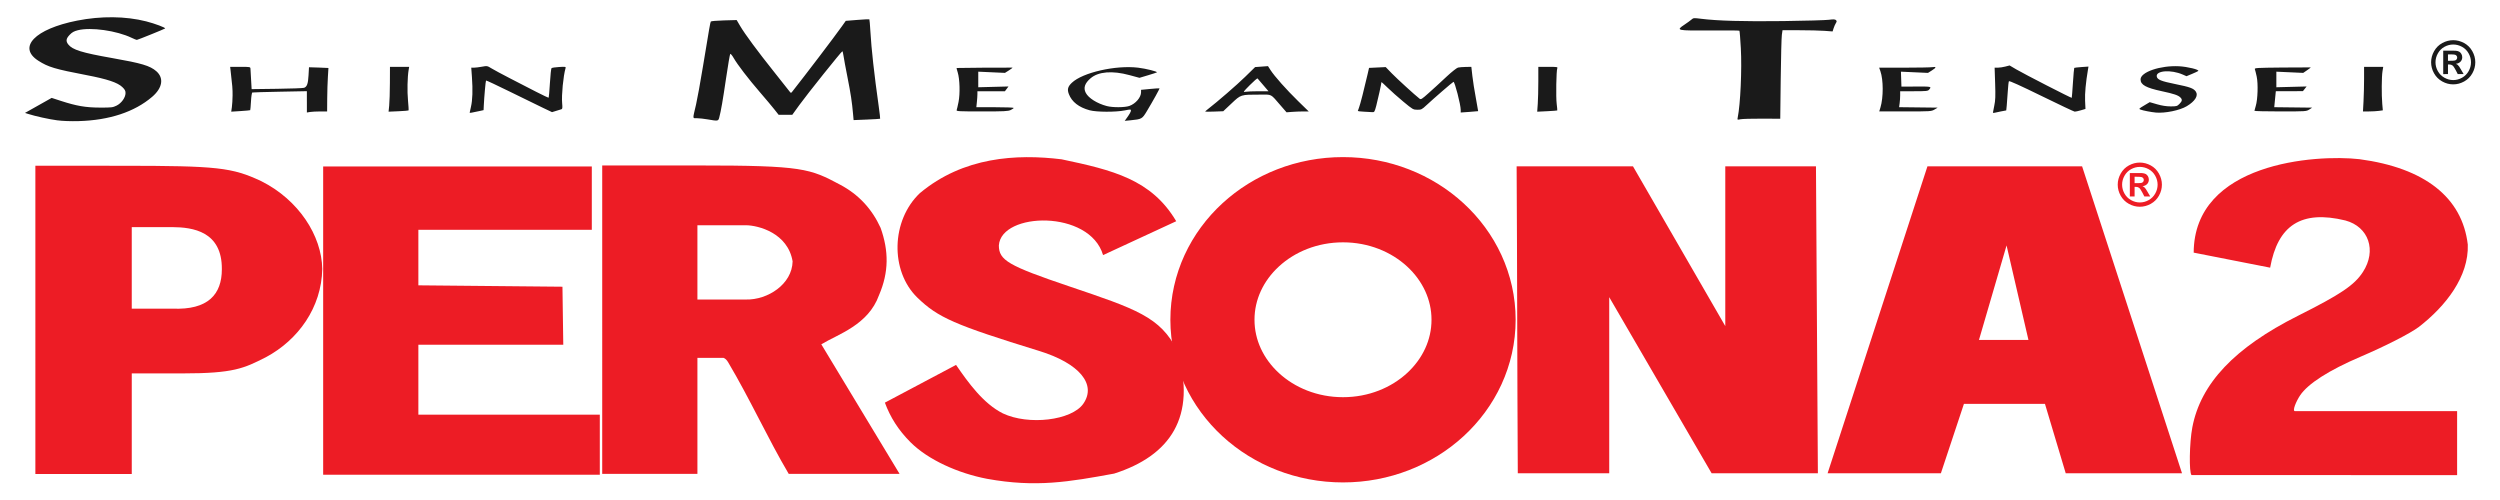 <?xml version="1.0" encoding="UTF-8"?>
<svg height="100" width="500" xmlns="http://www.w3.org/2000/svg">
 <g fill="#1a1a1a" transform="matrix(.647 0 0 .647 8.25 -339.52)">
  <path d="m4.935 561.956c-2.479-.319-6.829-1.28-9.088-2.007l-.875-.282 4.124-2.322 4.124-2.322 2.829.919c4.877 1.584 7.647 2.061 12.054 2.078 3.615.014 4.007-.034 5.179-.608 1.518-.746 2.773-2.506 2.773-3.89 0-.708-.217-1.106-1.019-1.867-1.459-1.385-4.628-2.441-10.975-3.658-9.826-1.884-11.896-2.502-14.96-4.462-6.515-4.168-1.068-9.813 11.962-12.395 7.42-1.471 14.992-1.391 21.366.224 2.658.673 6.102 1.965 5.855 2.196-.201.188-8.476 3.537-8.738 3.537-.145 0-.853-.283-1.572-.63-4.659-2.242-12.654-3.374-16.66-2.358-1.191.302-1.783.634-2.532 1.42-1.117 1.173-1.231 1.956-.431 2.971 1.31 1.661 4.213 2.563 13.532 4.202 9.17 1.613 11.737 2.377 13.684 4.075 2.416 2.107 1.917 5.176-1.287 7.918-5.458 4.672-13.219 7.237-22.696 7.503-2.43.068-4.948-.02-6.649-.242zm201.022-.296c-1.076-.187-2.528-.349-3.227-.357-1.464-.02-1.425.534-.302-4.308.365-1.574 1.31-6.782 2.099-11.575 2.011-12.209 2.278-13.734 2.45-14.004.083-.131 1.915-.287 4.07-.347l3.918-.109 1.076 1.833c1.464 2.494 5.38 7.794 10.458 14.155 2.327 2.915 4.457 5.607 4.734 5.982.459.623.534.645.845.25 4.333-5.488 13.05-16.956 15.402-20.265l1.216-1.71 3.589-.289c1.974-.159 3.638-.24 3.698-.18.061.061.202 1.722.316 3.693.321 5.568 1.16 13.111 2.594 23.328.28 1.992.469 3.661.421 3.709-.047.048-1.913.163-4.145.255l-4.057.167-.159-1.795c-.337-3.805-.729-6.399-1.725-11.419-.568-2.861-1.122-5.846-1.232-6.633-.11-.787-.272-1.431-.36-1.431-.259 0-10.903 13.304-13.289 16.609l-2.187 3.029h-2.113-2.113l-1.277-1.622c-.702-.892-2.706-3.277-4.453-5.3-3.659-4.238-6.973-8.555-8.176-10.653-.459-.8-.931-1.358-1.049-1.239-.118.118-.697 3.493-1.286 7.499-1.026 6.972-1.558 10.035-2.113 12.16-.293 1.121-.379 1.135-3.624.569zm129.409-.152c1.019-1.396 1.475-2.195 1.476-2.587 0-.376-.173-.38-1.889-.034-2.8.564-8.755.541-10.886-.041-3.335-.911-5.491-2.592-6.412-4.999-.555-1.451-.328-2.312.921-3.498 3.346-3.175 13.527-5.496 20.48-4.668 2.411.287 6.06 1.198 5.807 1.45-.061.061-1.299.466-2.749.899l-2.636.787-3.078-.834c-5.32-1.441-9.606-1.097-12.021.966-1.813 1.548-2.29 2.983-1.499 4.51.841 1.622 3.484 3.286 6.489 4.084 1.829.486 5.553.466 6.983-.034 1.934-.681 3.619-2.649 3.619-4.227v-.752l2.803-.27c1.542-.148 2.844-.233 2.894-.188.103.091-1.962 3.817-3.916 7.067-1.438 2.392-1.568 2.464-5.024 2.806l-1.809.179.446-.611zm189.042-.4c.836-4.091 1.325-14.918.967-21.424-.16-2.904-.358-5.347-.44-5.429-.082-.082-4.106-.12-8.942-.084-10.501.078-10.753.02-8.088-1.755.919-.613 1.931-1.349 2.247-1.634.54-.487.717-.5 2.877-.224 5.028.643 13.314.877 25.488.718 6.74-.088 13.076-.268 14.079-.4 1.409-.185 1.905-.162 2.177.099.295.285.289.438-.034.954-.213.338-.526 1.051-.695 1.583l-.307.967-2.525-.187c-1.388-.103-4.871-.187-7.739-.187h-5.215l-.207 1.431c-.114.787-.272 6.943-.351 13.68l-.144 12.249-5.646-.027c-3.105-.014-6.097.071-6.648.187-.996.21-1.001.207-.852-.52zm-391.977-1.502c0-.061.182-.889.404-1.844.483-2.077.584-5.178.299-9.155l-.21-2.926h.831c.457 0 1.565-.135 2.463-.3 1.605-.295 1.652-.287 2.956.513.728.447 3.293 1.827 5.699 3.066 2.406 1.24 6.061 3.121 8.121 4.182 2.06 1.061 3.798 1.876 3.862 1.813.061-.061.236-2.089.381-4.5.146-2.411.369-4.491.496-4.622.127-.131 1.186-.293 2.354-.36 1.986-.114 2.115-.091 1.983.368-.702 2.437-1.278 8.362-1.05 10.803.129 1.392.087 1.794-.198 1.881-.2.061-.941.289-1.647.506l-1.284.395-2.887-1.374c-1.588-.756-6.149-2.984-10.136-4.951-3.987-1.967-7.306-3.52-7.375-3.451-.127.127-.568 5.045-.693 7.732l-.068 1.426-1.304.286c-2.288.502-2.998.624-2.998.514zm470.877-.054c0-.117.189-1.09.419-2.163.339-1.581.389-2.877.26-6.828l-.16-4.877h.987c.542 0 1.585-.155 2.315-.344l1.329-.344 2.053 1.209c2.388 1.407 17.053 8.928 17.157 8.799.041-.048.202-2.123.363-4.611.161-2.488.345-4.576.41-4.64.068-.061 1.08-.182 2.258-.263l2.141-.146-.15.885c-.682 3.999-1.002 7.44-.899 9.668l.118 2.54-1.46.43c-.803.237-1.646.419-1.874.405-.228-.014-4.854-2.2-10.281-4.859-6.519-3.194-9.929-4.735-10.049-4.542-.1.161-.259 1.596-.354 3.189-.095 1.593-.24 3.557-.323 4.365l-.15 1.468-1.599.303c-.879.167-1.804.363-2.055.436-.251.073-.456.034-.456-.08zm50.321-0c-1.38-.126-3.9-.611-4.649-.895-.646-.245-.614-.283 1.062-1.284l1.727-1.032 2.263.654c1.518.439 2.904.654 4.209.654 1.804 0 2.002-.054 2.709-.76.872-.87.95-1.356.316-1.988-.707-.706-2.009-1.147-5.747-1.947-4.927-1.055-6.583-1.975-6.583-3.658 0-2.26 6.091-4.343 11.863-4.058 2.63.13 6.424 1.064 5.963 1.468-.125.11-.992.516-1.925.903l-1.698.704-1.17-.511c-3.616-1.58-8.3-1.244-8.026.575.15.998 1.323 1.483 5.72 2.366 4.586.922 5.705 1.336 6.377 2.359.813 1.238-.261 2.949-2.814 4.482-2.15 1.292-6.729 2.231-9.597 1.969zm-571.519-3.31v-3.296l-8.278.162c-4.553.088-8.407.2-8.565.247-.171.048-.345 1.153-.433 2.73-.08 1.454-.188 2.686-.238 2.736-.054.048-1.392.174-2.98.274l-2.887.182.199-1.4c.109-.77.208-2.398.219-3.618.02-1.96-.072-3.067-.622-7.731l-.131-1.105h3.124c3.056 0 3.124.014 3.157.585.014.322.106 1.873.196 3.446l.163 2.861 7.822-.101c4.302-.054 8.079-.196 8.393-.312.909-.338 1.228-1.236 1.376-3.878l.139-2.471 2.998.093c1.649.048 3.004.109 3.011.13.007.02-.068 1.266-.168 2.769-.1 1.502-.194 4.516-.209 6.698l-.027 3.967-2.151.002c-1.183.001-2.591.076-3.129.164l-.978.161v-3.296zm277.677 3.012c0-.054.322-.349.717-.655 3.144-2.438 9.081-7.58 11.633-10.076l3.094-3.026 1.99-.146 1.99-.146.779 1.216c1.217 1.9 4.966 6.113 8.547 9.604l3.268 3.186-1.734.001c-.954.001-2.497.061-3.429.134l-1.695.132-1.755-2.02c-3.343-3.848-2.591-3.451-6.534-3.448-5.938.002-5.771-.048-8.726 2.733l-2.554 2.404-2.796.103c-1.538.054-2.796.061-2.796.002zm16.471-6.287h3.108l-1.61-1.886c-.885-1.037-1.684-1.969-1.774-2.07-.091-.101-1.161.823-2.379 2.053-2.133 2.156-2.182 2.232-1.334 2.07.484-.092 2.279-.167 3.988-.167zm32.481 6.31c-.968-.048-1.76-.142-1.76-.204 0-.061.173-.554.385-1.094.36-.919 1.598-5.739 2.63-10.247l.454-1.983 2.578-.124 2.578-.124 1.879 1.941c1.607 1.66 7.173 6.735 8.593 7.835.407.315.704.131 2.738-1.694 2.701-2.425 2.182-1.949 5.643-5.169 1.538-1.431 3.112-2.675 3.498-2.765.386-.09 1.47-.178 2.409-.195l1.708-.027.314 2.796c.172 1.538.656 4.609 1.076 6.826.419 2.216.742 4.049.716 4.073-.027.02-1.248.127-2.718.231l-2.672.188v-.797c0-1.623-1.857-8.815-2.241-8.683-.285.098-6.137 5.159-8.307 7.183-1.465 1.367-1.628 1.449-2.868 1.441-1.275-.007-1.407-.084-4.314-2.493-1.649-1.367-3.849-3.321-4.889-4.343-1.04-1.021-1.89-1.785-1.89-1.697 0 .417-1.115 5.513-1.599 7.305-.538 1.994-.553 2.015-1.363 1.965-.45-.027-1.611-.092-2.579-.142zm-301.179-1.916c.109-1.058.206-4.176.215-6.93l.02-5.007 5.935-0-.167.975c-.372 2.178-.464 6.611-.194 9.411.157 1.635.233 3.026.169 3.09-.068.061-1.48.177-3.145.251l-3.027.133.198-1.923zm175.406 1.457c.083-.216.345-1.351.583-2.523.513-2.527.385-7.129-.255-9.169-.222-.709-.378-1.315-.345-1.347.054-.054 16.639-.163 17.246-.115.135.014-.325.381-1.023.823l-1.27.803-8.252-.373v2.409 2.409l9.338-.244-.547.737-.547.737h-4.253-4.253v.872c0 .48-.075 1.592-.167 2.471l-.167 1.599h5.773c3.175 0 5.773.095 5.773.212 0 .116-.414.409-.921.65-.802.381-1.956.438-8.893.438-6.991 0-7.953-.048-7.821-.391zm179.636-1.949c.095-1.332.172-4.452.172-6.934v-4.512h3.026c2.78 0 3.011.034 2.839.455-.315.763-.452 8.913-.186 10.989.137 1.073.217 1.989.177 2.036-.041.048-1.452.153-3.137.236l-3.063.15.172-2.422zm105.932 1.105c.934-3.087.924-8.543-.02-11.213l-.381-1.077 7.745-.002c4.26-.001 8.185-.076 8.723-.164 1.3-.214 1.233.135-.198 1.037l-1.175.741-4.18-.189-4.18-.189.076 2.31.076 2.31 4.614-.02c4.736-.02 4.772-.007 3.91.992-.343.399-.918.455-4.653.455h-4.262v1.264c0 .695-.074 1.805-.165 2.466l-.165 1.202 11.933.14-.993.585c-.972.573-1.163.585-9.035.585h-8.042l.374-1.235zm115.603 1.04c0-.108.186-.78.409-1.496.613-1.963.769-6.889.289-9.104-.217-1.001-.473-2.017-.568-2.257-.16-.402.509-.442 8.517-.52 4.779-.048 8.727-.068 8.773-.041.047.02-.461.413-1.126.87l-1.209.83-8.308-.376v2.409 2.409l9.355-.245-.571.723-.571.723-8.376.027-.244 2.467-.244 2.467 11.733.139-.913.584c-.895.573-1.065.584-8.93.585-4.41 0-8.016-.087-8.015-.194zm33.722-2.967c.094-1.739.171-4.841.171-6.893v-3.731h2.96 2.959l-.225 1.366c-.274 1.667-.316 7.299-.075 10.057l.177 2.024-1.24.17c-.682.093-2.063.17-3.069.17h-1.829l.171-3.162z"/>
  <path d="m745.58 537.184c1.171 0 2.294.293 3.37.878 1.076.585 1.921 1.425 2.536 2.519.615 1.094.923 2.238.923 3.432-0 1.189-.302 2.322-.905 3.401-.603 1.079-1.444 1.92-2.523 2.523-1.079.603-2.213.905-3.401.905-1.189 0-2.322-.302-3.401-.905s-1.92-1.444-2.523-2.523-.905-2.213-.905-3.401c0-1.195.308-2.339.923-3.432.615-1.094 1.461-1.933 2.536-2.519 1.076-.585 2.199-.878 3.37-.878zm.009 1.337c-.939 0-1.84.235-2.701.704-.862.47-1.541 1.144-2.037 2.024-.496.88-.744 1.801-.744 2.764 0 .957.242 1.869.727 2.737.484.868 1.16 1.545 2.028 2.033.868.487 1.777.731 2.728.731.957 0 1.868-.244 2.733-.731.865-.487 1.541-1.165 2.028-2.033.487-.868.731-1.78.731-2.737-0-.963-.248-1.884-.744-2.764-.496-.88-1.177-1.554-2.042-2.024-.865-.47-1.767-.704-2.706-.704zm-3.094 9.147v-7.248h1.471c1.379 0 2.152.006 2.318.018.487.042.866.138 1.137.29.27.152.496.383.678.695.181.312.272.658.272 1.039-0.0.523-.171.97-.513 1.342-.342.371-.822.602-1.44.691.22.083.389.174.508.272.119.098.282.284.49.557.053.071.232.366.535.883l.856 1.462h-1.819l-.606-1.177c-.41-.79-.749-1.288-1.016-1.493-.267-.205-.606-.308-1.016-.308h-.383v2.978zm1.471-4.119h.597c.85 0 1.377-.033 1.582-.098.205-.065.367-.18.486-.343.119-.163.178-.349.178-.557-0-.202-.058-.382-.174-.539-.116-.157-.281-.27-.495-.339-.214-.068-.74-.103-1.578-.103h-.597z" fill="#1a1a1a"/>
 </g>
 <g transform="matrix(.647 0 0 .647 8.25 -339.52)">
  <path d="m-1.818 575.99 26.808.014c29.52.015 33.959.507 43.042 4.764 11.586 5.82 18.658 16.856 18.837 27.119-.217 11.963-7.469 21.978-17.429 27.296-6.806 3.45-9.937 5.004-25.705 5.004h-15.756v31.089h-14.898-14.898zm57.646 32.024c.111-11.759-9.011-13.01-15.319-13.047h-12.531v25.199h12.531c11.155.496 15.311-4.507 15.319-12.152z" fill="#ed1c25"/>
  <path d="m87.145 576.219h83.043v19.582h-53.615v17.16l44.542.429.252 17.929h-44.794v21.614h56.086v18.587h-85.514z" fill="#ed1c25"/>
  <path d="m173.405 575.909h29.629c32.542 0 34.547.963 43.955 5.965 5.636 2.997 9.769 7.413 12.472 13.325 2.534 7.125 2.586 13.64-.494 20.804-3.316 9.248-12.695 12.059-17.838 15.19l24.187 40.041h-34.265c-6.437-10.895-11.941-23.081-18.714-34.478-.436-.717-.814-1.123-1.418-1.372h-8.086v35.85h-29.428zm58.856 29.645c-1.483-8.782-10.588-11.133-14.445-11.168h-14.983v22.963h14.983c6.759.169 14.301-4.754 14.445-11.795z" fill="#ed1c25"/>
  <path d="m292.386 672.774c-9.005-1.72-18.227-5.876-23.66-11.286-3.79-3.773-6.295-7.807-7.944-12.263l22-11.665c3.744 5.45 8.425 11.967 14.476 14.99 7.945 3.765 21.255 2.174 24.852-2.97 4.203-6.011-1.228-12.519-13.634-16.339-26.093-8.035-31.315-10.321-37.662-16.492-8.473-8.239-8.096-23.864.779-32.282 13.449-11.238 29.873-12.159 43.81-10.462 15.775 3.331 27.772 6.193 35.436 19.141l-22.61 10.469c-4.132-14.121-31.503-13.347-32.214-3.002 0 4.603 2.894 6.287 21.768 12.671 20.547 6.95 28.168 9.428 33.345 19.82 6.255 20.587-2.297 32.578-19.471 38.052-13.894 2.552-24.193 4.355-39.271 1.618z" fill="#ed1c25"/>
  <path d="m456.428 671.052c-.185-31.589-.174-63.293-.36-94.882h35.964l28.535 49.396v-49.396l28.032-0.0.59 94.883-32.848 0-31.651-54.43v54.43z" fill="#ed1c25"/>
  <path d="m552.198 671.052 30.863-94.883 47.801 0 30.887 94.882h-35.948l-6.414-21.439h-25.052l-7.118 21.439zm62.081-41.214-6.763-29.213-8.531 29.213z" fill="#ed1c25"/>
  <path d="m664.693 671.623c-.805-.806-.661-9.968.24-14.728 2.572-13.585 13.076-24.684 32.674-34.523 13.249-6.652 17.443-9.482 20.073-13.543 4.293-6.631 1.798-13.958-5.417-15.914-13.682-3.334-20.917 1.521-23.269 14.588l-23.635-4.648c.113-27.836 37.673-30.413 51.224-28.89 20.21 2.699 31.801 11.837 33.505 26.414.341 9.832-6.75 18.958-15.136 25.451-2.675 2.008-10.274 5.89-17.994 9.192-9.829 4.204-16.287 8.339-18.726 11.989-1.212 1.815-2.469 4.838-1.579 4.838h24.941l25.195-0v19.775z" fill="#ed1c25"/>
  <path d="m438.406 554.913c36.905 0 66.822 27.147 66.822 60.634s-29.917 60.634-66.822 60.634-66.822-27.147-66.822-60.634c0-33.487 29.917-60.634 66.822-60.634" fill="none" stroke="#ed1c25" stroke-linecap="round" stroke-width="43.053" transform="matrix(.604 0 0 .612 137.6 246.89)"/>
 </g>
 <path d="m648.706 575.015c1.171 0 2.294.293 3.37.878 1.076.585 1.921 1.425 2.536 2.519.615 1.094.923 2.238.923 3.432-0 1.189-.302 2.322-.905 3.401-.603 1.079-1.444 1.92-2.523 2.523-1.079.603-2.213.905-3.401.905-1.189 0-2.322-.302-3.401-.905-1.079-.603-1.92-1.444-2.523-2.523-.603-1.079-.905-2.213-.905-3.401 0-1.195.308-2.339.923-3.432.615-1.094 1.461-1.933 2.536-2.519 1.076-.585 2.199-.878 3.37-.878zm.009 1.337c-.939 0-1.84.235-2.701.704-.862.47-1.541 1.144-2.037 2.024-.496.88-.744 1.801-.744 2.764 0 .957.242 1.869.727 2.737.484.868 1.16 1.545 2.028 2.033.868.487 1.777.731 2.728.731.957 0 1.868-.244 2.733-.731.865-.487 1.541-1.165 2.028-2.033.487-.868.731-1.78.731-2.737-0-.963-.248-1.884-.744-2.764-.496-.88-1.177-1.554-2.042-2.024-.865-.47-1.767-.704-2.706-.704zm-3.094 9.147v-7.248h1.471c1.379 0 2.152.006 2.318.018.487.042.866.138 1.137.29.27.152.496.383.678.695.181.312.272.658.272 1.039-0.0.523-.171.97-.513 1.342-.342.371-.822.602-1.44.691.22.083.389.174.508.272.119.098.282.284.49.557.053.071.232.366.535.883l.856 1.462h-1.819l-.606-1.177c-.41-.79-.749-1.288-1.016-1.493-.267-.205-.606-.308-1.016-.308h-.383v2.978zm1.471-4.119h.597c.85 0 1.377-.033 1.582-.098.205-.065.367-.18.486-.343.119-.163.178-.349.178-.557-0-.202-.058-.382-.174-.539-.116-.157-.281-.27-.495-.339-.214-.068-.74-.103-1.578-.103h-.597z" fill="#ed1c25" transform="matrix(.647 0 0 .647 8.25 -339.52)"/>
</svg>
